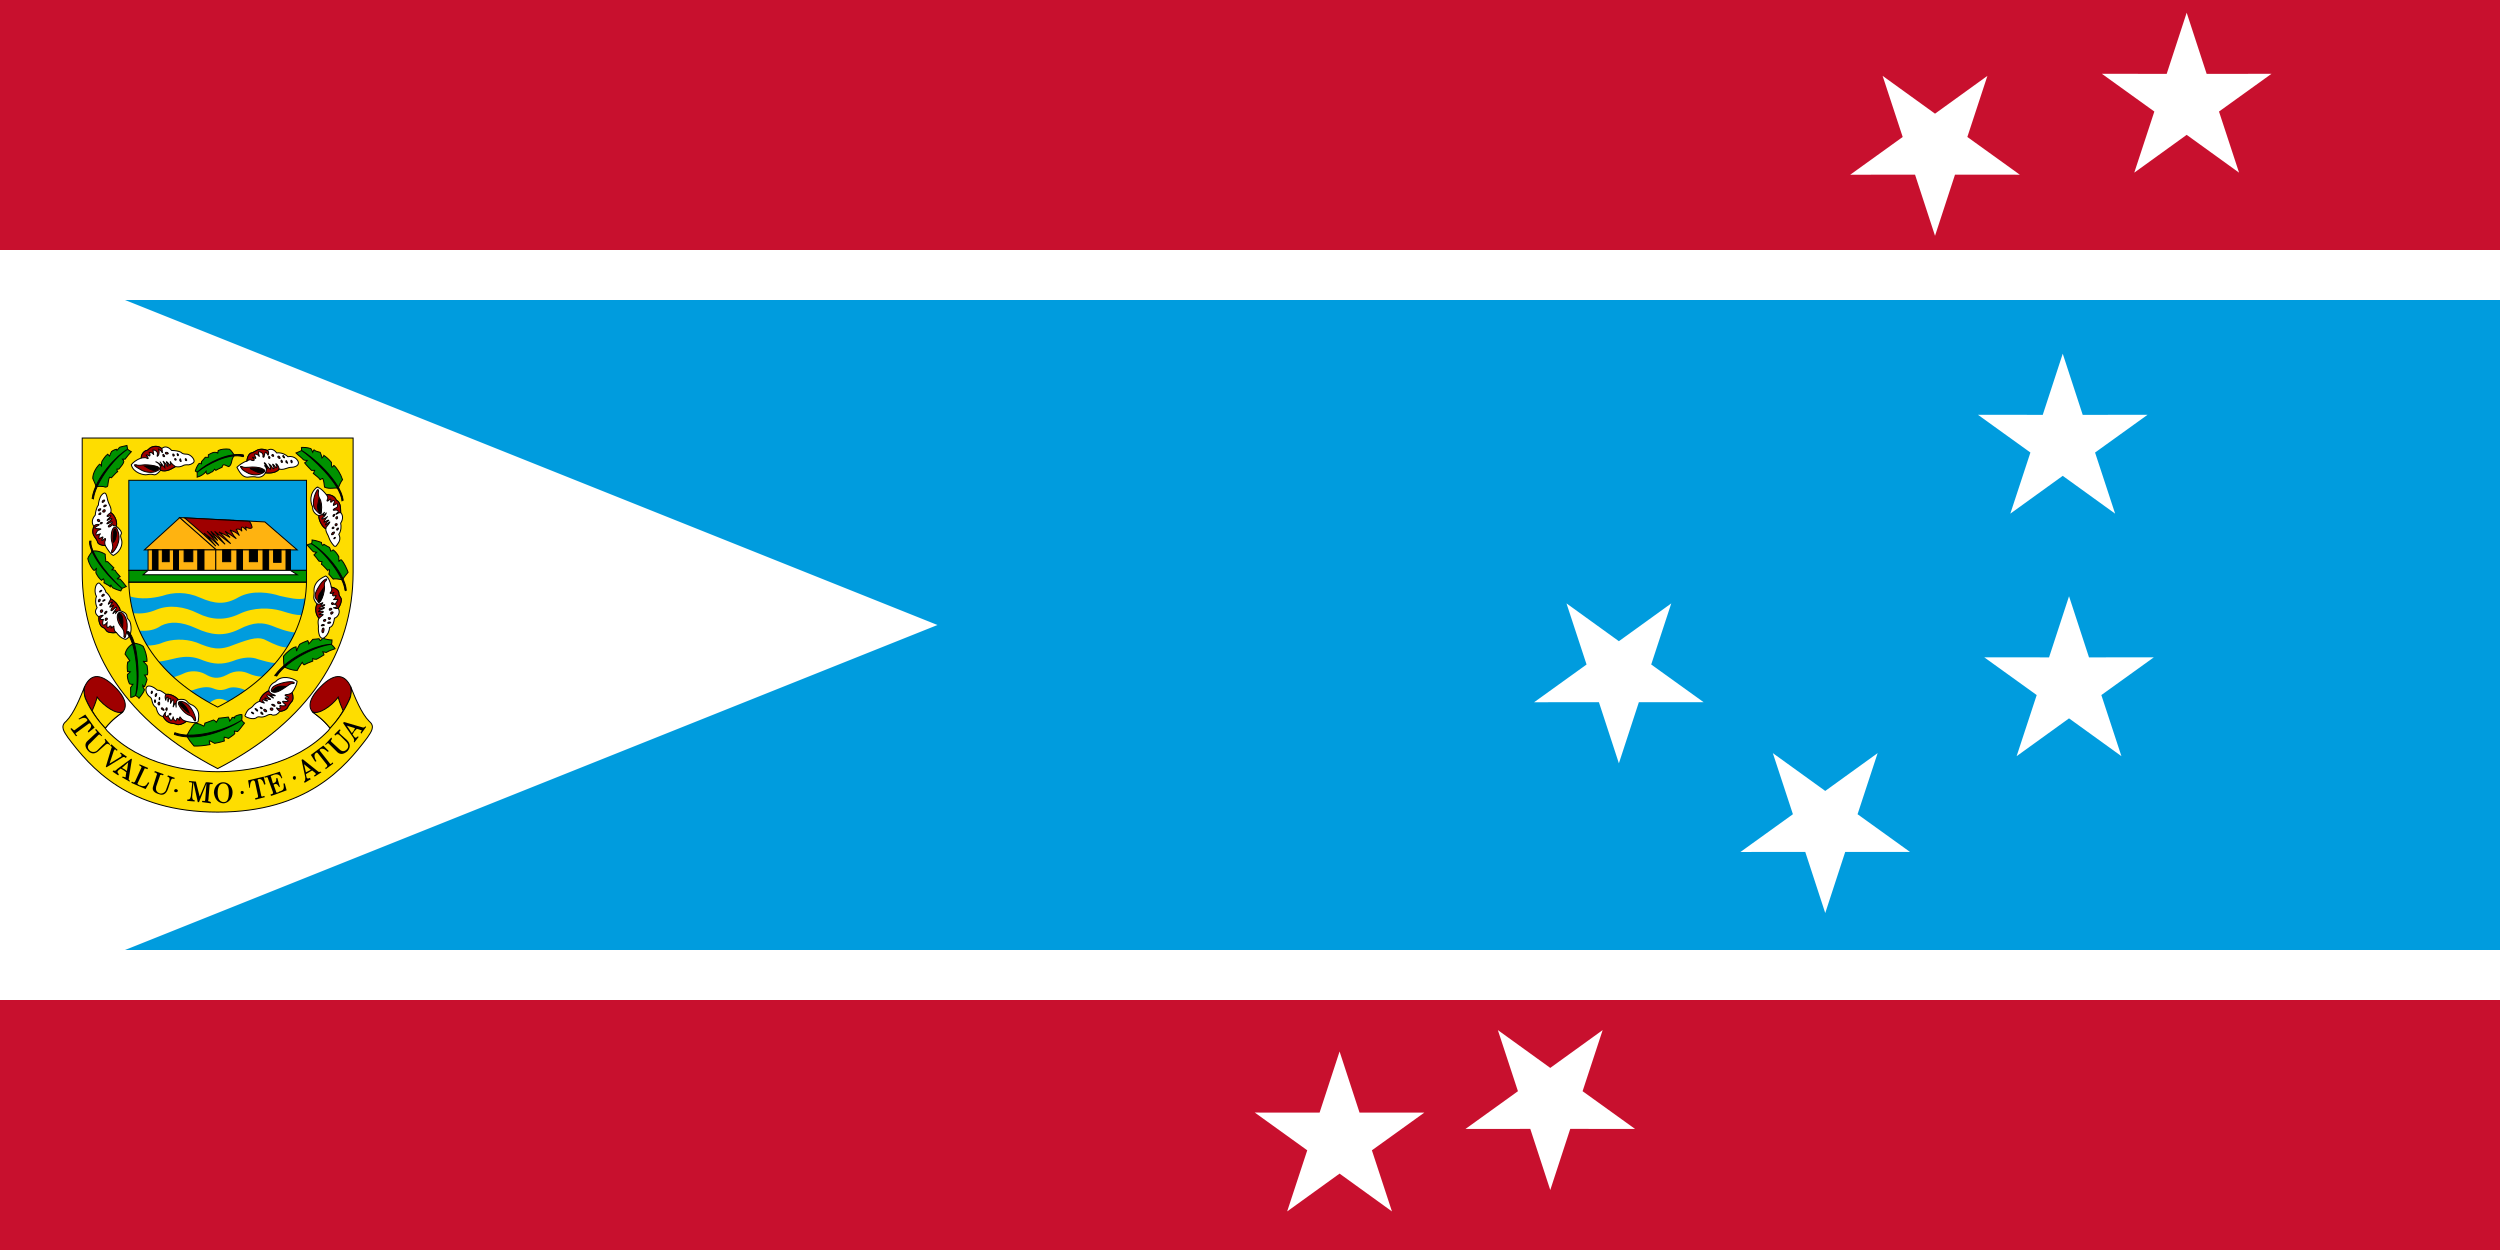 <svg height="500" width="1000" xmlns="http://www.w3.org/2000/svg" xmlns:xlink="http://www.w3.org/1999/xlink"><path d="m0 0h1000v500h-1000z" fill="#c8102e"/><path d="m0 100h1000v300h-1000z" fill="#fff"/><path d="m0 120h1000v260h-1000z" fill="#009cde" fill-rule="evenodd"/><path d="m0 100v300l375-150z" fill="#fff" fill-rule="evenodd" stroke-width="1pt"/><g transform="matrix(1.961 0 0 1.961 268.382 -0)"><path d="m-64.832 89.351v27.377c0 16.348-8.998 30.416-27.629 40.049-18.631-9.633-27.629-23.701-27.629-40.049 0-14.451 0-18.758 0-27.377z" fill="#fedd00" stroke="#000" stroke-width=".202"/><path d="m-74.337 116.347c0-8.491 0-13.054 0-18.376h-36.248v18.376z" fill="#009cde" stroke="#000" stroke-width=".202"/><path d="m-92.461 144.23c11.913-6.084 17.869-15.082 18.124-25.474h-36.248c.252 10.392 6.211 19.39 18.124 25.474z" fill="#fedd00"/><g stroke="#000" stroke-width=".202"><path d="m-74.337 118.755c0-.252 0-.507 0-.759 0-.635 0-1.141 0-1.648h-36.248v1.648.759z" fill="#009200"/><g fill="#ffb310"><path d="m-107.416 112.165 7.225-6.591 7.477 6.591z"/><path d="m-92.715 112.165-7.477-6.591 17.362.886 6.591 5.704z"/><path d="m-92.84 112.164h-13.816v4.183h13.816z"/><path d="m-92.841 116.347h15.21v-4.183h-15.21z"/></g><path d="m-104.627 112.164v4.183h-1.141v-4.183z"/><path d="m-100.446 112.291v4.056h-1.014v-4.071z"/><path d="m-95.251 112.164v4.183h-1.266v-4.183z"/><path d="m-87.391 112.164v4.183h-1.141v-4.183z"/><path d="m-82.068 112.164v4.183h-1.141v-4.183z"/><path d="m-77.633 112.164v4.183h-.886v-4.183z"/><path d="m-97.532 112.165v2.407h-1.773v-2.407z"/><path d="m-89.799 112.165v2.407h-1.648v-2.407z"/><path d="m-84.349 112.165v2.407h-1.648v-2.407z"/><path d="m-79.534 112.165v2.535h-1.521v-2.535z"/><path d="m-102.348 112.165v2.407h-1.393v-2.407z"/><path d="m-77.633 116.348h-29.023l-1.014.886h31.433z" fill="#fff"/></g><g fill="#009cde"><path d="m-79.788 121.543c-1.9-.635-5.577-1.266-8.364.255-2.79 1.645-4.942 1.393-7.857.124-2.79-1.266-5.577-1.138-7.732-.379-2.028.507-4.311.762-6.591.128.128 1.141.379 2.28.635 3.421 1.645.128 3.042 0 4.815-.759 2.535-1.014 5.577-.635 8.367.759 2.787 1.393 5.574 1.521 8.491.128 2.914-1.393 6.208-1.269 8.491-.635 2.028.635 2.914.886 4.18.886.383-1.138.635-2.28.762-3.421-1.521.379-3.421-.128-5.197-.507z"/><path d="m-76.618 129.023c-1.648-.128-3.549-.89-4.818-1.397-1.773-.631-3.549-.886-6.715.762-3.169 1.521-5.704 1.141-8.746-.255-3.042-1.393-5.322-1.393-7.098-.507-1.266.89-2.662 1.141-4.435 1.014.507 1.141 1.014 2.028 1.521 3.042 1.014 0 2.155-.124 3.294-.631 1.648-.635 4.311-.89 6.846 0 3.042 1.266 4.563 1.773 7.857.379 3.421-1.269 4.942-1.648 6.463-.762 1.521.762 2.917 1.397 4.183 1.397.635-1.014 1.141-2.028 1.648-3.042z"/><path d="m-80.673 135.232c-1.141 0-2.535-.507-3.549-.762-1.269-.507-2.917-.507-5.197.383-2.155.759-3.928.631-5.956-.128-2.028-.886-3.549-.886-5.449-.507-1.648.379-2.028.507-3.676.759.886 1.014 1.9 2.155 3.042 3.169.634-.252 1.266-.379 2.028-.759 1.266-.634 3.042-.634 4.435.124 1.269.762 2.535 1.141 4.435.128 1.776-1.014 3.297-.759 4.435-.252.89.379 1.776.631 2.79.631.886-.886 1.9-1.773 2.662-2.787z"/><path d="m-90.053 140.301c-1.266.507-2.028.635-3.294.128-1.269-.507-2.535-.255-4.69.507 1.141.759 2.535 1.648 3.928 2.407 1.269-.886 2.028-1.141 3.804-.252 1.266-.762 2.407-1.521 3.549-2.283-1.014-.507-2.411-.759-3.297-.507z"/></g><g stroke="#000" stroke-width=".202"><path d="m-110.838 91.632-.128-.759c-.507.128-1.266.252-1.521.379-.128.128-.379.507-.507.635l-.128-.255c-.507.128-.886.383-1.014.507-.124.255-.252.635-.379.89-.128-.128-.252-.255-.379-.383-.507.383-.886 1.014-1.141 1.397-.128.252-.128.759-.128 1.014-.124-.128-.252-.383-.379-.383-.886.89-1.393 2.028-1.393 2.917.128.379.635 1.266.635 1.645.507 0 1.393-.124 1.9.128.252 0 .507-.128.507-.252.128-.635.128-1.269.379-1.776.128 0 .255.128.379.128.383-.379.89-1.014 1.269-1.269-.128-.124-.128-.379-.128-.507h.379c.507-.631.89-1.014 1.014-1.521 0-.124-.124-.379-.252-.507h.507c.379-.507.886-1.138 1.266-1.521-.252-.124-.631-.379-.759-.507z" fill="#009200"/><path d="m-117.811 101.772c.255-2.787 3.804-8.112 6.973-10.14-2.028 1.141-6.591 5.704-7.225 10.012.128 0 .128 0 .252.128z"/><path d="m-108.05 93.407c-1.014.379-1.776 1.014-2.028 1.393.379 1.648 2.535 2.155 3.169 2.028.759-.124.886-.124 1.393 0 .379.128.886-.252 1.393-.886 1.393.379 2.283-.379 3.042-.759.762.124 1.014 0 1.393-.128.383-.255.762-.255 1.014-.255.383.128 1.269-.252 1.397-.631.124-.507-.635-1.397-1.397-1.521-.759 0-1.014-.128-1.266-.383-.379-.252-1.269-.379-1.9-.379-.89-1.014-1.648-.759-2.028-.379-.634-.635-1.648-.507-2.155-.255-.507.255-.507.507-.886.635-.383 0-1.141.635-1.141 1.521z" fill="#fff"/><path d="m-101.079 95.181c-.762.383-1.648 1.141-3.042.762.128-.762-.128-1.393-1.014-1.776.507.128 1.266.762 1.266 1.014 0-.379-.124-.759-.379-1.014.507.635.762 1.014 1.014 1.269 0-.379-.128-1.014-.379-1.393.379.379.759.759.759.886.128.252.255.252.255.128 0-.255-.128-.507-.255-.635-.124-.255-.124-.379.128-.128.255.255.507.507.507.635.128 0 .255-.255.128-.507-.128-.379 0-.379.128 0 .252.252.507.507.886.759z" fill="#9f0000"/><path d="m-103.867 91.505c-.635-.631-1.648-.507-2.155-.252-.507.252-.507.507-.886.635-.383 0-1.141.631-1.141 1.521.507 0 .759-.128 1.014 0 .252.124.507.252.379 0-.128-.255-.252-.507-.379-.507-.128-.128.128-.128.252-.128.128.128.507.379.507.128 0-.255 0-.635-.252-.635.379 0 .759 0 1.014.507 0-.255-.128-.635-.128-1.014.255 0 1.014.252.886.886-.124.635 0 .507.255.128.128-.379.128-.762 0-1.141.252.128.635.379.759.762 0-.255 0-.635-.124-.89z" fill="#9f0000"/><path d="m-96.644 96.322-.379-.252c.128-.507.507-1.269.759-1.521.255 0 .383-.128.507 0 0-.255 0-.383 0-.383.255-.252.635-.759.762-.886h.635c0-.128 0-.379 0-.507.507-.252 1.138-.759 1.9-.379 0-.128.128-.379.128-.507.507-.255 1.521-.379 2.28-.255.379.255.762.89 1.014 1.269-.759.759-.379 1.773-1.141 2.28-.507-.124-.631-.379-1.138-.379-.128.128-.255.379-.255.507-.635.255-1.014.507-1.266.635 0 0-.128-.128-.255-.255-.128.128-.252.383-.379.507-.255 0-.762.507-1.141.507-.128-.124-.252-.379-.252-.507-.255.383-.89.89-1.776 1.141 0-.252 0-.759 0-1.014z" fill="#009200"/><path d="m-87.266 92.773c-3.042-.507-7.35 1.648-9.378 3.549 1.9-1.521 6.463-4.056 9.378-3.169.128 0 .128-.252 0-.379z"/><path d="m-86.504 94.042c-.886.252-1.776 1.014-2.028 1.266.759 1.521 1.393 2.028 2.155 2.028.886-.124 1.521-.124 1.9 0 .379 0 1.141.128 1.773-.886 1.269.128 2.283-.128 2.79-.759.635.124 1.014 0 1.393-.128.379-.128.762-.255 1.269-.255.379 0 1.266-.252 1.266-.886 0-.507-.759-1.521-2.155-1.266-.507-.507-1.393-.89-2.28-.762-.635-.886-1.393-.886-1.9-.507-1.269-.507-2.028-.128-2.411.128-.379.128-.507.379-.886.379-.379.128-.759.635-.886 1.648z" fill="#fff"/><path d="m-79.913 95.689c-.507.635-1.521.886-2.79.759.379-.759.128-1.138-.252-1.521.124.128.631.507.631.762-.124-.635-.379-.762-.507-1.014-.252-.379-.124-.379.128-.128.255.379.507.762.762 1.014.252.255.252.255.252 0 0-.379-.128-.635-.252-.886.379.252.507.507.631.759.255.255.507.255.255-.252-.255-.507-.255-.635 0-.379.128.124.379.379.379.507 0 .124.379.252.255-.255-.255-.507-.255-.507 0-.379.124.128.379.379.507 1.014z" fill="#9f0000"/><path d="m-82.321 91.885c-1.269-.507-2.028-.124-2.411.128-.379.128-.507.379-.886.379-.379.128-.759.635-.886 1.648.379-.252.759-.379 1.014-.128.379.128.635 0 .379-.379-.379-.252-.379-.379.128-.128.379.255.379 0 .128-.379-.128-.252-.128-.507.252-.379.379.128.507.252.635.507 0-.255-.255-.762-.128-1.014.379 0 .886.252.886.759-.124.507.255.507.255 0 .128-.379.128-.759.379-.631.128.252.379.379.379.631.128-.252.255-.759-.124-1.014z" fill="#9f0000"/><path d="m-113.119 107.349c.252-1.141-.507-2.407-1.141-2.79.252-1.014-.379-1.521-.634-2.535-.252-1.138-.379-2.028-1.266-1.014-.383.507-.635 1.521-.635 2.028-.379.383-.635 1.648-.635 2.028-.886 1.014-.634 1.904-.252 2.283-.507 1.141-.128 1.773.124 2.155.255.379.507.631.635 1.138.128.383.886.635 1.521.635.507.886 1.141 1.776 1.648 2.028 1.9-1.014 1.9-2.787 1.648-3.294-.128-.507-.255-.762 0-1.141.124-.379-.383-1.014-1.014-1.521z" fill="#fff"/><path d="m-113.121 107.349c.255-1.141-.507-2.407-1.138-2.79-.762.507-1.014.89-.507.762.507-.255.759-.255.252.252-.507.383-.759.89-.128.383.762-.383.762-.128.255.252-.635.379-1.014.886-.255.507.762-.507 1.014-.252.255.255-.762.507-.255.759.252.252.383-.379.383-.128.383 0 .124.128.252-.128.631.128z" fill="#9f0000"/><path d="m-117.682 107.349c-.507 1.141-.128 1.773.128 2.155.252.379.507.631.631 1.138.128.383.89.635 1.521.635-.124-.507-.124-.759 0-1.014.128-.252.128-.635-.252-.252-.255.252-.635.379-.379 0 .252-.383.252-.635-.128-.383-.379.255-.635.383-.507.128 0-.379 0-.759.379-.886-.379.128-.634.128-.759.252-.128.128-.383-.124-.128-.507.252-.379.128-.379.507-.507.379-.124.635-.252 0-.252s-1.141-.128-.635-.379c.635-.383.886-.507.507-.507s-.635 0-.886.379z" fill="#9f0000"/><path d="m-118.063 112.418c-.252.507-.759 1.014-.886 1.521.252 1.141.886 2.155 1.266 2.407.255 0 .383-.252.507-.507-.124.507-.124.89-.124 1.014.252.507.631 1.141 1.138 1.521.128-.124.383-.252.383-.379.124.255.252.635.124.886.383.255 1.014.507 1.269.762 0-.128.128-.255.128-.379.124.252.252.507.379.631.759.383 1.266.507 1.648.635.124-.252.252-.379.252-.507.255-.128.634-.252.886-.379-.379-.507-.886-1.141-1.266-1.521-.255 0-.379-.128-.634 0 .255-.255.379-.379.634-.507-.379-.379-.886-1.014-1.014-1.269-.255-.124-.507-.124-.635-.124.128-.128.255-.255.379-.383-.507-.507-1.014-1.014-1.266-1.266-.128 0-.255 0-.379 0 0-.507-.128-.886-.128-1.521-1.014-.635-2.028-.762-2.662-.635z" fill="#009200"/><path d="m-118.571 110.39c-.252 1.521 2.028 5.704 6.591 9.633-3.928-3.549-6.591-7.857-6.336-9.633 0 0-.128 0-.255 0z"/><path d="m-112.361 124.586c1.014.252 1.397.759 1.397 1.138 0 .255.124.507.507.89.379.507.759 3.166-.762 3.801-1.014-.252-1.393-.759-1.9-1.393-.886.128-1.776 0-2.028-.379-.255-.383-.507-.635-.886-.762-.383-.252-.762-1.141-.635-2.028-1.014-.759-.762-1.393-.379-1.9-.383-.762-.383-1.776-.128-2.283-.507-.886-.255-2.028 0-2.407.379-.507.635-.379.886 0 .379.255 1.014 1.141 1.014 1.521.379.255.886.886 1.014 1.393.128 0 .507.255 1.141.89.507.759.759 1.014.759 1.521z" fill="#fff"/><path d="m-112.359 124.587c0-.507-.255-.762-.762-1.521-.631-.635-1.014-.89-1.138-.89-.635 1.141-.635 1.269-.255.89.507-.255.886-.507.379.124-.379.507-.507.89 0 .507.507-.379.635-.379.128.255-.379.635-.252.886.379.252.507-.631.762-.379.255.255-.635.759-.507.886-.255.507.383-.379.634-.379.383 0-.255.379-.255.379.124 0 .255-.379.383-.379.762-.379z" fill="#9f0000"/><path d="m-113.121 129.02c-.886.128-1.773 0-2.028-.379-.252-.379-.507-.635-.886-.759-.379-.255-.759-1.141-.634-2.028.255-.383.634-.255.89-.383-.507.507-1.141 1.014 0 .89-.255.759-.255 1.773.759.631-.128.762 0 1.269.379.89.255-.383.507-.128.507 0-.124.124-.124.379.128.124.255-.252.379-.379.379-.252 0 .252 0 1.014.507 1.266z" fill="#9f0000"/><path d="m-109.526 131.18c.883.145 1.487.337 1.885.676.413.798.81 2.227.767 3.038-.279.043-.561.087-.811-.044.471.44.693.751.839.956.06.737.221 1.401.059 1.827-.178-.03-.383.117-.559.09.221.309.367.514.485.899-.219.78-.384 1.207-.515 1.457-.178-.03-.324-.235-.398-.338-.03.178.236.764.384.972-.192.603-.869 1.4-1.108 1.724-.146-.205-.468-.442-.72-.575-.309.221-.795.411-.972.384-.03-.915-.016-1.548-.029-2.005.235-.324.338-.398.469-.649-.277.045-.529-.088-.707-.118-.337-.692-.471-1.532-.41-1.886.205-.146.44-.471.543-.545-.178-.03-.426-.162-.529-.088-.103-1.016-.046-1.37.045-1.901.175.031.309-.221.413-.295-.443-.62-.738-1.033-.958-1.342.28-1.133.928-1.752 1.827-2.237z" fill="#009200"/><path d="m-110.764 128.794c2.049 1.338 2.592 10.609 1.547 13.068.751-2.872.251-10.77-1.855-12.847 0 0 .03-.178.309-.221z"/><path d="m-98.754 150.054c.716-1.434 1.343-2.241 1.772-2.566.754.107 1.344.449 1.704.629.159-.235.177-.361.212-.611.808-.268 1.49-.558 1.757-.646.358.177.466.321.575.465.162-.235.339-.593.5-.824.52-.055 1.56-.165 1.953-.234.109.141.181.538.272.805.159-.232.447-.449.483-.698.267-.091.394-.073.502.071.018-.126.054-.379.18-.361.411-.196.949-.377 1.325-.324.072.397-.016 1.022-.034 1.148.214.288.322.429.557.591-.468.574-1.113 1.507-1.398 1.721-.253-.036-.502-.071-.754-.107.126.018.199.415.181.538-.306.343-1.003.756-1.291.969-.484-.198-.61-.216-.86-.251-.018.126-.071.502.019.772-.808.268-1.595.414-1.991.483-.358-.177-.824-.5-1.074-.536-.036.253.052.519.142.79-1.184.215-2.223.322-3.245.305-.662-.735-1.201-1.449-1.488-2.131z" fill="#009200"/><path d="m-101.228 149.447c3.263 1.359 9.751-.15 13.675-2.539-3.242 2.099-9.086 4.47-13.729 2.914.018-.126.036-.253.053-.376z"/><path d="m-78.899 135.993c-.128-.89-.128-1.521-.128-2.155.635-.762 1.773-1.776 2.535-1.9 0 .124.128.631.128.886.252-.762.379-.886.631-1.393.383-.255 1.269-.634 1.648-.762.128.255.255.507.255.635.379-.379.631-.762.759-.886.379 0 1.014-.128 1.269-.128.124 0 .124.252.252.379.255-.128.379-.252.507-.507.635.255 1.521.379 1.9.379 0 .255 0 .635-.124.89.252.252.631.631.759.886-.759.252-1.393.507-1.773.759-.255 0-.507-.124-.762-.124.128.252.255.379.255.631-.762.507-1.269.762-1.521.89-.383 0-.507 0-.762-.128v.507c-.759.252-1.266.507-1.773.759-.128-.124-.255-.252-.383-.507-.631.89-.886 1.397-1.014 1.648-1.138 0-2.28-.507-2.659-.759z" fill="#009200"/><path d="m-80.801 137.765c2.787-3.801 8.746-6.336 11.533-6.336-2.787.252-8.871 3.042-11.154 6.463-.128 0-.252-.128-.379-.128z"/><path d="m-70.408 117.489c-1.521.631-2.407 1.645-2.407 2.914.124.635-.128 1.393 0 1.773.124.383.379.762.631 1.014-.507 1.014-.252 2.155.383 2.917-.383.759 0 1.521-.128 2.028 0 .631.128 1.393.379 1.773.255.255.507.507 1.014 0 .507-.379.886-1.266.886-1.9.762-.255.89-1.141 1.014-1.9.762-.255 1.269-1.269.762-2.028.635-.89.759-1.904.507-2.155-.255-.379-.379-.507-.379-1.014 0-.507-.762-1.014-1.521-1.141-.255-1.141-.507-1.9-1.141-2.28z" fill="#fff"/><path d="m-71.803 126.106c-.635-.759-.886-1.9-.379-2.914.252.128.507 0 .886-.128.379-.252.379-.128.128.128-.379.128-.379.379.128.252.507-.252.631 0 0 .255-.762.128-1.141.759-.255.379s.762 0 0 .255c-.635.252-.886.631-.252.379.631-.128.886.128.379.252-.507.255-.886.507-.255.383.507-.128.635 0 .255.252-.379.255-.379.379-.635.507z" fill="#9f0000"/><path d="m-67.875 124.077c.635-.886.762-1.9.507-2.152-.252-.383-.379-.507-.379-1.014 0-.507-.759-1.014-1.521-1.141.128.252.128.759-.128 1.014-.124.128-.252.252 0 .252.255 0 .383 0 .507-.124.128-.128.255-.128 0 .124-.124.255-.252.383 0 .507.255 0 .507 0 .635-.124-.128.252-.252.759-.635.886h.635c.255-.128.379-.128.255.128-.128.252-.255.507-.383.631-.252.128-.379.255-.124.255.379.128.507.379.252.507-.252.128-.379.128-.635.128.383.124.635.252 1.014.124z" fill="#9f0000"/><path d="m-74.211 111.15c.252-.128.635-.252.886-.252.128-.255.128-.507.128-.762.886.128 1.521.379 1.9.507 0 .255.128.507.255.635.124-.128.124-.128.252-.255.379.255.886.507 1.141.635.128.255.252.635.252.762.128 0 .383-.128.507-.255.507.379.89.886 1.141 1.393v1.014c.128-.252.255-.379.507-.379.635.635 1.141 1.9 1.393 2.535-.379.507-.886 1.014-1.138 1.521-.762-.128-1.648-.252-1.904-.128-.379-.379-.631-.759-.886-1.014.128-.379.128-.631.128-.886-.128 0-.379 0-.379.128-.507-.507-1.014-1.141-1.269-1.269 0-.124.128-.379.128-.507-.255 0-.507-.124-.635-.124-.379-.507-.759-1.014-1.014-1.269.128-.128.379-.379.507-.507-.128 0-.379-.128-.635-.128-.759-.759-.886-1.014-1.266-1.393z" fill="#009200"/><path d="m-66.481 120.402c-.252-2.787-4.18-7.857-6.843-9.505 2.662 1.521 6.843 6.211 7.098 9.505-.128.128-.128.128-.255 0z"/><path d="m-72.182 99.362c-1.648 1.269-1.397 3.169-.89 4.056-.124.762.507 1.521 1.269 1.776-.128.759.635 2.28 1.393 2.662 0 .759.507 1.266.635 1.773.128.507.635 1.269.886 1.521.128.255.507.507.762 0 .379-.507.886-1.141.379-2.155.507-.759.507-1.645.379-2.28.507-.762.507-1.648 0-2.155 0-1.266-.128-2.155-.886-2.535-.379-1.014-1.521-1.141-2.028-1.141-.886-1.014-1.141-1.266-1.9-1.521z" fill="#fff"/><path d="m-70.408 107.856c-.762-.379-1.521-1.9-1.393-2.662.379-.124.886-.252 1.138-.759-.124.252-.252.634-.379.759.379-.124.635-.379.762-.631-.128.507-.507.886-.762 1.014-.252.252-.252.379.128.252.379-.128.759-.252.886-.507-.379.379-.507.762-.635.886-.124.255-.252.507.255.128.507-.379.886-.252.379 0-.379.379-.635 1.014-.252.635.507-.379 1.014-.886.507-.128-.507.635-.635.762-.635 1.014z" fill="#9f0000"/><path d="m-67.367 104.56c0-1.266-.128-2.155-.886-2.535-.379-1.014-1.521-1.141-2.028-1.141.128.255.379.507.252.89-.252.379-.124.631.255.252.252-.252.507-.379.379.128-.128.379.128.379.379 0 .255-.255.507.128.255.507-.128.379-.255.635.252.252.383-.252.635-.124.507.128 0 .255 0 .507-.507.635-.507.252-.507.507 0 .379.383-.128.89.255.507.507-.379.255-.507.507-.124.255.379-.255.507-.255.759-.255z" fill="#9f0000"/><path d="m-75.35 91.252v.635c-.383.252-.89.379-1.141.507.507.507 1.393 1.141 1.521 1.393.252.128.635.128.759.128-.124.128-.252.379-.507.507.383.507 1.141 1.266 1.397 1.521h.631c-.124.252-.124.507-.252.635.507.379 1.266 1.014 1.393 1.266.255-.128.379-.252.507-.252.255.507.255.886.379 1.773 1.141.507 2.155 0 2.79.255.252-.762.635-1.521.886-1.776-.379-1.141-1.141-2.407-1.773-2.914-.128.128-.255.379-.383.379-.124-.252-.124-.886-.124-1.014-.635-.759-1.141-1.141-1.521-1.393 0 .128-.255.379-.383.507-.124-.507-.252-.886-.379-1.141-.507-.128-1.014-.252-1.266-.507-.128.128-.255.507-.255.507-.128-.252-.252-.635-.379-.759-.762-.255-1.393-.255-1.9-.255z" fill="#009200"/><path d="m-67.112 102.152c-.255-3.549-6.466-9.126-8.239-10.267 2.28 1.269 7.984 6.339 8.491 10.14-.128 0-.128 0-.252.128z"/><path d="m-119.33 142.71c1.014 2.28 2.407 4.18 3.928 5.829 1.521-1.9 2.79-2.662 3.549-3.294.635-.635 1.269-2.283-1.521-5.07-3.421-3.424-5.197-2.283-6.211-.128-.252.634-.124 1.9.255 2.662z" fill="#9f0000"/><path d="m-65.591 142.71c-1.014 2.28-2.411 4.18-3.931 5.829-1.521-1.9-2.787-2.662-3.549-3.294-.631-.635-1.266-2.283 1.521-5.07 3.297-3.424 5.197-2.283 6.211-.128.255.634.128 1.9-.252 2.662z" fill="#9f0000"/><g fill="#fedd00"><path d="m-111.851 145.245s0 0 .124-.128c-1.138.886-4.056-1.141-5.322-2.914-.255 1.014-.635 1.9-1.014 2.787.379.635.759 1.269 1.266 1.9.383.635.89 1.141 1.397 1.648 1.521-1.9 2.787-2.662 3.549-3.294z"/><path d="m-73.069 145.245s0 0-.128-.128c1.141.886 4.056-1.141 5.322-2.914.255 1.014.635 1.9 1.014 2.787-.379.635-.759 1.269-1.266 1.9-.379.635-.886 1.141-1.393 1.648-1.521-1.9-2.79-2.662-3.549-3.294z"/><path d="m-92.461 157.41c5.449 0 15.589-1.138 22.559-8.364.128-.128.255-.379.379-.507 1.521-1.648 2.917-3.549 3.931-5.829.379-.762.507-2.028.252-2.662.886 2.155 2.155 5.449 3.804 7.098 1.266 1.014.379 2.155-.383 3.294-4.563 6.084-12.292 15.21-30.543 15.21s-25.981-9.126-30.543-15.21c-.762-1.138-1.648-2.28-.383-3.294 1.648-1.648 2.917-4.942 3.804-7.098-.255.635-.128 1.9.252 2.662 1.014 2.28 2.411 4.18 3.931 5.829.124.128.252.379.379.507 6.97 7.225 17.11 8.364 22.559 8.364z"/></g></g><path d="m3.67 253.78.81.81-.81.41-3.67-4.89.81-.41.82.82c.41.41.81.81 1.22.41l7.74-5.71c.41-.41.82-.81.41-1.22-1.22-1.63-2.85-1.22-5.3 0l-.4-.41 4.48-2.85 6.11 8.56-4.07 3.26-.41-.82c2.04-2.04 2.85-3.67 1.63-4.89-.41-.41-.82-.41-1.22 0l-7.75 5.71c-.81.4-.81.81-.4 1.22z" transform="matrix(.311 0 0 .311 -122.499 70.874)"/><path d="m12.22 248.48c1.63-1.22 1.63-2.04.82-3.26l.41-.41 3.26 3.67-.41.41c-1.22-1.22-2.04-.82-3.26.41l-3.67 3.26c-2.44 2.44-4.89 2.44-6.93.4-2.44-2.44-2.44-4.89-.81-6.52l5.7-5.29c.82-.41.82-.82 0-1.63l-.4-.41.4-.82 4.08 4.49-.41.4-.81-.81c-.41-.41-.82-.41-1.23 0l-5.29 5.3c-2.04 1.63-2.04 3.26-.41 4.89 1.22 1.22 3.67 1.22 4.89 0z" transform="matrix(.311 0 0 .311 -119.584 74.549)"/><path d="m9.78 245.22 4.07 2.85-.81.82c-.82-.82-1.22-.82-2.04-.41l-10.59 6.52-.41-.41 3.67-12.22c.4-.41.4-.82-.82-1.63l.82-.82 4.07 3.67-.41.41h-.4c-.41-.41-.82-.82-.82-.82-.41 0-.41.41-.41.41s-.4.41-.4.41l-2.86 8.56 7.34-4.49s.41 0 .41-.4v-.41c.4-.41 0-.82-.82-1.22z" transform="matrix(.311 0 0 .311 -115.275 77.211)"/><path d="m4.07 251.33c0 .41 0 .41 1.23 1.23h.4c2.86 1.22 4.08.4 5.3-2.04l.82.41-2.45 4.07-9.37-4.07.41-.82.81.41c.41.41.82 0 1.22-.41l4.08-8.96c.41-.41 0-.82-.41-1.23l-.81-.4v-.82l5.7 2.45-.41.81-1.22-.41c-.41-.4-.81 0-.81.41z" transform="matrix(.311 0 0 .311 -110.079 81.646)"/><path d="m11.41 245.22c.41-1.63.41-2.44-1.22-2.85l.4-.82 4.49 1.63-.41.82c-1.22-.82-2.04 0-2.45 1.63l-1.63 4.89c-1.22 3.26-3.26 4.48-6.11 3.26-2.85-.82-4.48-2.45-3.67-4.89l2.45-7.74c.41-.41 0-.82-.41-1.23l-1.22-.4.41-.82 5.7 2.04-.41.81-.81-.4c-.82 0-1.22 0-1.22.81l-2.45 6.93c-.41 2.04 0 3.67 2.45 4.48 1.63.41 3.66-.81 4.07-2.44z" transform="matrix(.311 0 0 .311 -105.896 83.041)"/><path d="m16.71 241.55v.82h-1.23c-.4 0-.81 0-.81.81l-.82 9.78c-.4.41 0 .82.82.82l.81.41v.81l-5.7-.81v-.82h.81c.82.41 1.23 0 1.23-.81l.81-10.6-4.89 12.23h-.81l-2.86-13.04-.81 9.37c0 1.63.41 2.44 1.63 2.44v.82l-4.89-.41v-.81c1.63 0 2.04-.41 2.44-2.45l.82-8.15c0-.41-.41-.81-1.22-.81h-.82v-.82l4.48.41 2.45 9.78 4.07-9.37h1.23z" transform="matrix(.311 0 0 .311 -98.672 84.561)"/><path d="m6.52 254.19c2.44 0 3.26-2.45 3.26-6.52 0-3.67-1.22-5.71-3.67-5.71-2.44 0-3.67 2.45-3.67 6.11 0 3.67 1.23 6.12 4.08 6.12v.81c-3.67 0-6.11-2.85-6.52-6.93 0-3.66 2.44-6.92 6.11-6.92 3.26 0 6.11 2.85 6.11 6.52 0 4.07-2.44 6.92-5.7 7.33z" transform="matrix(.311 0 0 .311 -93.222 84.561)"/><path d="m9.37 252.96 1.22-.4.41.81-6.11 1.63-.41-.81 1.22-.41c.82 0 .82-.41.82-1.22l-2.04-9.38c-.41-.4-.41-.81-1.22-.81-1.63.41-2.04 2.04-2.04 4.89h-.41l-.81-4.89 10.19-2.45 1.22 4.89-.82.41c-.81-2.85-2.03-4.07-3.66-3.67-.82 0-.82.82-.41 1.23l2.04 9.37c0 .81.4.81.81.81z" transform="matrix(.311 0 0 .311 -86.251 83.801)"/><path d="m4.48 255-.41-.81.82-.41c.81 0 .81-.41.81-1.22l-3.26-8.97c0-.81-.4-.81-1.22-.81l-.81.4-.41-.81 10.19-3.26 1.63 4.07-.41.41c-1.22-2.44-2.45-3.26-5.3-2.44l-.81.4c-1.23.41-1.23.41-.82 1.23l1.22 4.07.82-.41c1.22-.4 1.63-1.63 1.22-2.85l.82-.41 1.63 5.71-.41.41c-.82-1.63-1.63-2.45-2.85-2.04l-.82.41 1.63 4.48c0 .81.41.81 1.63.41l.41-.41c3.26-.82 3.26-2.04 2.85-5.3h.82l1.22 4.48-7.74 2.86z" transform="matrix(.311 0 0 .311 -82.956 83.041)"/><path d="m13.45 251.33.81-.81.41.81-4.89 3.67-.41-.81.82-.41c.4-.41.81-.82.4-1.63l-6.11-7.74c-.41-.41-.81-.41-1.22 0-1.22.81-1.22 2.85.41 5.29l-.82.41-2.85-4.48 8.15-6.11 3.67 3.66-.82.41c-2.04-2.04-3.67-2.44-4.89-1.63-.41.41-.41.82 0 1.22l6.11 7.75c.41.81.82.81 1.23.4z" transform="matrix(.311 0 0 .311 -73.451 77.591)"/><path d="m9.78 242.37c-1.22-1.22-2.04-1.22-3.26 0l-.41-.82 3.26-3.26.82.41c-1.23 1.22-1.23 2.04.4 3.26l3.67 3.26c2.45 2.45 2.45 4.89.41 7.34-2.45 2.03-4.48 2.44-6.52.81l-5.71-5.7c-.4-.41-.81-.41-1.22 0l-.81.81-.41-.41 4.07-4.48.41.82-.41.81c-.4.41-.4.82 0 1.22l5.3 4.89c1.63 1.63 3.26 1.63 4.89 0 1.22-1.22 1.22-3.26-.41-4.89z" transform="matrix(.311 0 0 .311 -70.536 74.676)"/><path d="m10.59 252.96 2.04-12.63-.41-.41-9.37 6.93c-.81 1.22-1.63 1.22-2.44.82l-.41.81 3.67 2.45.4-.82c-.4-.41-.81-.81-.81-1.22 0 0 0-.41 0-.82 0 0 .41 0 .41-.4l1.63-1.23 2.03 1.23.41-.82-1.63-.81 4.08-3.67-.82 5.7-1.63-1.22-.41.82 1.63 1.22-.4 2.44v.82c-.41 0-.41 0-.41 0-.41 0-.82-.41-1.63-.41l-.41.41 4.89 2.85.41-.41c-.41-.4-1.22-.81-.82-1.63z" transform="matrix(.311 0 0 .311 -113.881 80.126)"/><path d="m12.63 247.67c-.41 0-1.22.4-1.63 0l-10.19-8.15-.81.4 2.44 11.41c0 1.63 0 2.45-.81 2.86l.41.81 4.07-2.44-.81-.82c-.41.41-.82.41-1.23.41-.4 0-.4 0-.4-.41-.41 0-.41-.41-.41-.41l-.41-2.03 2.04-1.23-.41-.81-1.63.81-1.22-5.29 4.48 3.66-1.63.82.41.81 2.04-1.22 2.03 1.63s0 .41.41.41v.41c-.41.4-.81.81-1.22.81l.41.82 4.48-2.86z" transform="matrix(.311 0 0 .311 -75.352 80.379)"/><path d="m14.67 244.41c-.41.4-.82.81-1.63.81l-12.63-3.67-.41.82 6.52 9.37c.81 1.22.81 2.04.41 2.85l.4.41 2.86-3.67-.82-.4v.4c-.41 0-.41.41-.81.41-.41.41-.41 0-.82 0 0 0-.41-.41-.41-.41l-1.22-1.63 1.22-2.03-.4-.41-1.23 1.63-3.26-4.89 5.3 1.63-.81 1.63.4.41 1.63-1.63 2.45.81h.41c.4.41.4.41.4.41-.4.41-.4.81-.81 1.22l.41.82 3.26-4.49z" transform="matrix(.311 0 0 .311 -66.86 72.141)"/><path d="m-100.954 161.594c.128 0 .379-.128.379-.252 0-.255-.252-.383-.379-.383-.252 0-.379.128-.379.383 0 .124.128.252.379.252z"/><path d="m-87.52 161.974c.255 0 .383-.128.383-.379 0-.128-.128-.255-.383-.255-.124 0-.252.128-.252.255 0 .252.128.379.252.379z"/><path d="m-76.747 159.059c.128 0 .255-.252.255-.379 0-.255-.128-.379-.255-.379-.252 0-.379.124-.379.379 0 .128.128.379.379.379z"/><g stroke="#000" stroke-width=".202"><path d="m-100.465 142.72c-1.016-1.024-2.022-1.154-2.541-1.092-.818-.616-1.178-.791-1.428-.823-.269.094-.379-.049-.957-.506-.47-.318-1.57-.713-1.683.166-.097.753.341 1.32.685 1.622.36.175.454.441.533.834.078.396.247 1.054.844 1.388.169.661.419 1.716 1.425 1.845.623 1.102 1.363 1.323 1.866 1.388.376.048.626.081.989.256.376.048 1.022.003 1.871-.653 1.492.32 2.498.45 2.452-.196.097-.756.401-2.122-1.137-3.085-.487-.191-.847-.366-1.175-.791-.328-.425-1.084-.522-1.745-.353z" fill="#fff"/><g fill="#9f0000"><path d="m-100.464 142.719c-1.019-1.025-2.025-1.154-2.544-1.092-.315.471-.113.879-.035 1.272.048-.376.065-.503.207-.61.143-.11.409-.205.25.032-.032.25-.081.626.013.895.048-.376.081-.629.35-.723.139-.108.266-.091.121 1.038.521-1.081.933-1.285.548.71.363-.847.538-1.207.629.081-.013-.895-.075-1.415.46-1.603z"/><path d="m-98.862 147.144c-.849.656-1.495.702-1.871.653-.36-.175-.613-.207-.989-.256-.503-.065-1.243-.285-1.866-1.388.191-.487.347-.724.49-.834-.191.487.091 1.291.565.584-.065.503.422.694.389.947-.016.123.234.156.393-.078.159-.237.191-.487.207-.613.062.519.169.661.406.82.111.14.234.156.282-.221.032-.25.301-.344.396-.078.091.269.344.301.25.032-.078-.393.08-.626.175-.36.217.285.312.551 1.175.791z"/><path d="m-100.453 143.615c.188.535 1.266 2.082 2.382 2.351.36.175.581.46.782.869.094.266.454.441.301-.344-.156-.788-.841-2.41-1.909-3.058-1.064-.648-1.742-.353-1.557.182z"/></g><path d="m-98.257 145.432c-.484-1.213-1.283-1.952-1.643-2.127-.503-.065-.408.202-.081.629.565.584 1.237 1.307 1.724 1.498z"/><g fill="#9f0000"><path d="m-104.393 142.471c-.032.25.078.393.11.143.049-.379-.062-.519-.11-.143z"/><path d="m-104.959 141.888c.207-.613-.059-.519-.234-.159-.048.376.062.519.234.159z"/><path d="m-105.774 141.272c.048-.376-.202-.408-.25-.032-.032.25.078.393.25.032z"/><path d="m-105.338 142.86c-.033.253.046.646.217.285.048-.376-.185-.535-.217-.285z"/><path d="m-104.648 143.46c-.033.253.312.551.36.175.065-.503-.185-.535-.36-.175z"/><path d="m-103.63 144.486c-.221-.282-.519.062-.159.237.344.298.613.204.159-.237z"/><path d="m-103.001 144.566c-.159.237.185.535.234.159.065-.503-.202-.408-.234-.159z"/><path d="m-102.236 145.56c-.266.094-.048.376.094.266.269-.091.191-.487-.094-.266z"/><path d="m-116.416 120.53c-.252.128-.124.379.128.128.379-.255.128-.383-.128-.128z"/><path d="m-115.909 121.29c-.379.255-.128.507.128.255.379-.128.128-.507-.128-.255z"/><path d="m-116.67 122.303c-.252.255-.124.634.128.383.255-.255.128-.635-.128-.383z"/><path d="m-115.783 122.431c-.124.128-.252.379.128.128.379-.128.255-.383-.128-.128z"/><path d="m-116.289 123.191c-.379.128-.252.507.128.255.252-.255.128-.507-.128-.255z"/><path d="m-116.29 124.458c-.252.255 0 .635.255.383.252-.128.128-.634-.255-.383z"/><path d="m-115.403 124.838c-.252.255-.124.635.128.255.379-.255.255-.635-.128-.255z"/><path d="m-115.276 126.105c-.252.255-.124.635.128.383.379-.255.128-.507-.128-.383z"/><path d="m-112.612 124.966c-.635.507-.255 2.028.379 2.787.507.635.635.89.635 1.141 0 .379.124.762 0 .886 0 .128.252.634.379-.124.507-1.648.379-3.297-.379-4.311-.383-.507-.89-.507-1.014-.379z"/></g><path d="m-111.851 127.88c.124-1.393.124-2.535-.762-2.787-.379.379.255 2.028.762 2.787z"/><g fill="#9f0000"><path d="m-115.782 102.025c-.379.255-.252.635 0 .383.379-.255.379-.507 0-.383z"/><path d="m-116.542 103.8c-.379.128-.379.507 0 .379.255-.252.379-.507 0-.379z"/><path d="m-115.529 103.039c-.252.128-.252.507.128.255.379-.128.255-.383-.128-.255z"/><path d="m-116.543 104.688c-.252.128-.252.379.128.252.255-.124.128-.507-.128-.252z"/><path d="m-115.783 104.053c-.252.255-.124.507.255.379.252-.252.128-.631-.255-.379z"/><path d="m-116.923 105.954c-.252.128.128.635.383.383.124-.128-.128-.507-.383-.383z"/><path d="m-116.29 106.589c-.252.128-.124.379.128.252.255-.124.255-.379-.128-.252z"/><path d="m-113.626 107.602c-.635.507-.635 2.407-.383 3.042.128.635.255 1.141 0 1.521-.124.255-.252 1.014.383.255.631-.762 1.521-2.535.759-4.183-.128-.507-.379-.886-.759-.635z"/></g><path d="m-113.753 110.644c-.128-1.014 0-2.028.124-2.407.128-.379.255-.507.383 0 .252.379.124 1.9-.507 2.407z"/><g fill="#9f0000"><path d="m-103.613 93.029c.124.252.507.124.252-.128-.128-.379-.379-.255-.252.128z"/><path d="m-103.106 92.522c.252.252.759 0 .507-.128-.255-.255-.635-.128-.507.128z"/><path d="m-101.586 92.902c0 .252.379.124.252-.128-.128-.255-.379-.255-.252.128z"/><path d="m-100.698 92.775c0 .252.252.252.252 0-.128-.255-.379-.383-.252 0z"/><path d="m-101.205 93.787c.124.128.379.128.252-.124-.128-.255-.379-.128-.252.124z"/><path d="m-100.192 93.915c.128.252.379.379.252 0-.124-.507-.252-.379-.252 0z"/><path d="m-99.051 93.789c0 .252.379.252.252 0-.128-.383-.379-.255-.252 0z"/><path d="m-109.192 94.803c.762.252 1.393 0 1.9 0 .635 0 1.904.124 2.535.379.507.252.762.507-.124.886-.89.507-2.283.255-3.042-.128-.635-.379-1.141-.631-1.397-.886-.124-.252-.252-.252.128-.252z"/></g><path d="m-107.416 95.056c1.141.759 2.407 1.393 2.914.379-.635-.379-1.9-.507-2.914-.379z"/><g fill="#9f0000"><path d="m-82.069 93.281c0 .379.379.252.252 0-.124-.255-.252-.255-.252 0z"/><path d="m-81.435 92.902c.128.252.507.252.379 0-.128-.383-.379-.128-.379 0z"/><path d="m-80.167 93.281c.124.252.631.379.379 0-.128-.379-.507-.255-.379 0z"/><path d="m-79.153 93.155c.124.252.507.379.252 0-.128-.379-.379-.255-.252 0z"/><path d="m-79.534 94.168c0 .128.379.379.252-.128-.252-.379-.252-.128-.252.128z"/><path d="m-78.519 94.295c.124.128.507.379.252 0-.128-.507-.379-.379-.252 0z"/><path d="m-77.505 94.168c0 .252.252.379.252 0-.128-.507-.379-.255-.252 0z"/><path d="m-87.519 95.182c.635.252.635.128 1.393.128.89-.128 2.155 0 2.662.252.635.255.886.507.255.886-.635.383-1.648.635-2.917.128-1.266-.635-1.393-.886-1.521-1.141-.252-.252-.252-.379.128-.252z"/></g><path d="m-85.871 95.562c.252.128.886.507 1.266.635.383.252 1.269.379 1.521 0 .128-.255 0-.379-.631-.507-.762-.255-1.521-.255-2.155-.128z"/><g fill="#9f0000"><path d="m-68.887 105.068c-.128.252 0 .379.124.252.255-.252.255-.631-.124-.252z"/><path d="m-68.255 105.447c-.252.255 0 .507.128.379.255-.124.128-.631-.128-.379z"/><path d="m-68.382 106.842c-.252.128-.124.507.128.379.255-.124.255-.507-.128-.379z"/><path d="m-68.002 107.729c-.252.128-.252.507 0 .379.255-.252.255-.507 0-.379z"/><path d="m-69.016 107.603c-.252.128 0 .379.255.128.128-.128-.128-.383-.255-.128z"/><path d="m-69.015 108.615c-.252.255-.379.634.128.383.379-.383.379-.635-.128-.383z"/><path d="m-68.636 109.631c-.124.128-.252.379 0 .252.255-.124.255-.379 0-.252z"/><path d="m-72.184 99.997c-.507.762-1.266 3.042-.252 4.056 1.014 1.141 1.141.89 1.141.128.124-.886 0-2.028-.383-2.535-.252-.507-.252-.759-.252-1.141.128-.379 0-.886-.255-.507z"/></g><path d="m-71.802 101.644c0 .762-.635 1.648 0 2.79.124.379.379.379.379-.379 0-.635-.128-1.904-.379-2.411z"/><path d="m-70.409 118.121c-.886.379-1.648 1.9-1.9 2.407-.255.507-.507 1.269.128 1.904.252.379.252.759.759.124.379-.631.762-1.773.762-2.787-.128-.635 0-1.141.252-1.269.255-.252.255-.507 0-.379z" fill="#9f0000"/><path d="m-70.916 120.024c-.507.886-1.393 1.393-.886 2.787.507-.507.886-1.266.886-2.787z"/><g fill="#9f0000"><path d="m-69.015 122.938c-.379 0-.252.379 0 .379.255 0 .379-.252 0-.379z"/><path d="m-69.395 124.078c-.379 0-.379.507-.128.379.383 0 .507-.379.128-.379z"/><path d="m-69.269 124.838c-.252.128-.124.635.128.383.379-.255.255-.507-.128-.383z"/><path d="m-69.776 125.98c-.252 0-.124.379.128.379.255-.128.379-.379-.128-.379z"/><path d="m-70.535 126.36c-.379 0-.507.379-.128.379.255 0 .379-.379.128-.379z"/><path d="m-70.915 127.374c-.383 0-.635.379-.128.252.507 0 .379-.252.128-.252z"/><path d="m-69.647 127.119c.252 0 .379-.252 0-.252-.383 0-.635.379 0 .252z"/><path d="m-71.168 128.515c-.128.507.252.886.379.128.128-.635-.255-.762-.379-.128z"/></g><path d="m-82.049 140.936c-.836.321-1.684 1.165-1.857 2.114-.494.113-1.153.652-1.342.956-.097.15-.317.331-.659.539-.466.237-.82.965-.888 1.242-.217.18-.037.398.39.562.426.161 1.129.39 1.72.128.438-.361.587-.265.989-.225.273.065.892-.076 1.234-.281.342-.209.715-.294.989-.225.18.217.675.105.92.049.345-.209.563-.387.755-.692.893-.073 1.576-.49 1.712-1.041.286-.454.506-.635.696-.937.342-.209.393-1.13.1-1.844.792-1.089.993-1.914 1.033-2.315-.937-.696-3.168-1.358-4.397.092-.715.294-1.342.956-1.394 1.877z" fill="#fff"/><g fill="#9f0000"><path d="m-77.292 141.284c.293.712.244 1.632-.101 1.841-.189.305-.41.483-.695.94-.133.55-.82.965-1.713 1.038-.454-.286-.51-.531-.691-.752.454.286.977.297.768-.044-.084-.37-.113-.494.316-.334.398.04 1.167-.004.712-.29-.483-.41-.816-.726-.141-.619.55.133 1.017-.101.59-.265-.454-.286-.635-.506-.237-.466.277.068.675.108.342-.209-.426-.161-.853-.326-.358-.438.523.012.864-.197 1.207-.402z"/><path d="m-82.05 140.938c-.836.321-1.684 1.162-1.857 2.114.731.353 1.282.486.824.201-.33-.314-.291-.715.164-.427.579.257.824.201.37-.084-.455-.289-.387-.563.22-.181.579.257.949.173.342-.209-.607-.382-.595-.904.161-.426.787.599.912.571.579.257-.33-.314-.909-.571-.084-.37.703.229.799.076.373-.085-.551-.136-.884-.449-1.093-.791z"/><path d="m-81.698 144.757c.33.314.644-.016.466-.237-.18-.217-.675-.105-.466.237z"/><path d="m-82.936 145.039c.333.313.675.105.345-.209-.333-.313-.675-.105-.345.209z"/><path d="m-83.72 144.438c.177.218.55.133.246-.056-.181-.22-.427-.164-.246.056z"/><path d="m-84.683 144.786c.209.342.607.382.249-.057-.333-.313-.579-.257-.249.057z"/><path d="m-85.435 145.479c.305.189.429.161.249-.057-.334-.316-.551-.136-.249.057z"/><path d="m-83.591 145.578c.302.19.579.257.217-.18-.209-.342-.398-.04-.217.18z"/><path d="m-81.25 143.875c.333.313.703.229.37-.084-.454-.286-.797-.08-.37.084z"/><path d="m-80.165 143.499c.273.065.796.077.466-.237-.457-.285-.675-.108-.466.237z"/><path d="m-77.274 139.069c-1.073-.145-3.516.542-4.022 1.178-.382.607-.326.853.35.96.672.105 1.796-.671 2.359-1.057.559-.389.997-.747 1.398-.711.398.04.588-.262-.084-.37z"/></g><path d="m-81.375 141.044c.571-.912 1.41-1.23 2.757-1.017-1.122.775-2.303 1.303-2.757 1.017z"/><path d="m-85.996 106.334-13.228-.706c2.535 2.155 5.496 4.762 6.382 5.776-1.014-1.266-1.773-2.155-2.407-2.662 1.773 1.269 2.407 2.028 3.042 2.535-.886-1.138-1.9-2.407-2.407-2.914 1.014.886 1.645 1.521 2.152 1.9-.507-.759-1.014-1.266-1.393-1.9 1.269 1.141 2.028 1.9 2.914 2.662-1.138-1.269-1.645-2.155-2.152-2.662 1.266 1.014 2.28 1.776 3.294 2.535-1.141-1.141-1.773-1.9-2.407-2.407.759.379 1.648.759 2.28 1.141-.379-.383-.759-1.014-1.014-1.269.762.507 1.776 1.141 2.283 1.521-.762-.759-.762-1.141-1.269-1.773.507.252 1.269.379 1.904 1.138-.383-.631-.383-.886-.635-1.266.252-.128.759-.128 1.141.379-.255-.886-.128-1.266.886-.252 0-.383-.379-.89.128-.507.507.252 1.266.252 1.014-.255-.128-.379-.128-.507-.507-1.014z" fill="#9f0000"/><path d="m-92.461 144.23c11.913-6.084 17.869-15.082 18.124-25.474h-36.248c.252 10.392 6.211 19.39 18.124 25.474z" fill="none" stroke-miterlimit="3"/></g></g><path id="a" d="m591.041 433.161-57.267-41.685-57.273 41.675 21.948-67.345-57.334-41.592 70.831.064 21.839-67.381 21.828 67.384 70.832-.051-57.341 41.582z" fill="#fff" fill-rule="evenodd" transform="matrix(.366 0 0 .363 340.465 327.336)"/><use height="500" transform="translate(291.783 -182.099)" width="1000" xlink:href="#a"/><use height="500" transform="translate(289.267 -279.11)" width="1000" xlink:href="#a"/><use height="500" transform="translate(338.842 -415.505)" width="1000" xlink:href="#a"/><use height="500" transform="matrix(1 0 0 -1 84.278 896.604)" width="1000" xlink:href="#a"/><use height="500" transform="matrix(1 0 0 -1 111.727 725.923)" width="1000" xlink:href="#a"/><use height="500" transform="matrix(1 0 0 -1 194.268 785.816)" width="1000" xlink:href="#a"/><use height="500" transform="matrix(1 0 0 -1 238.181 514.913)" width="1000" xlink:href="#a"/></svg>
